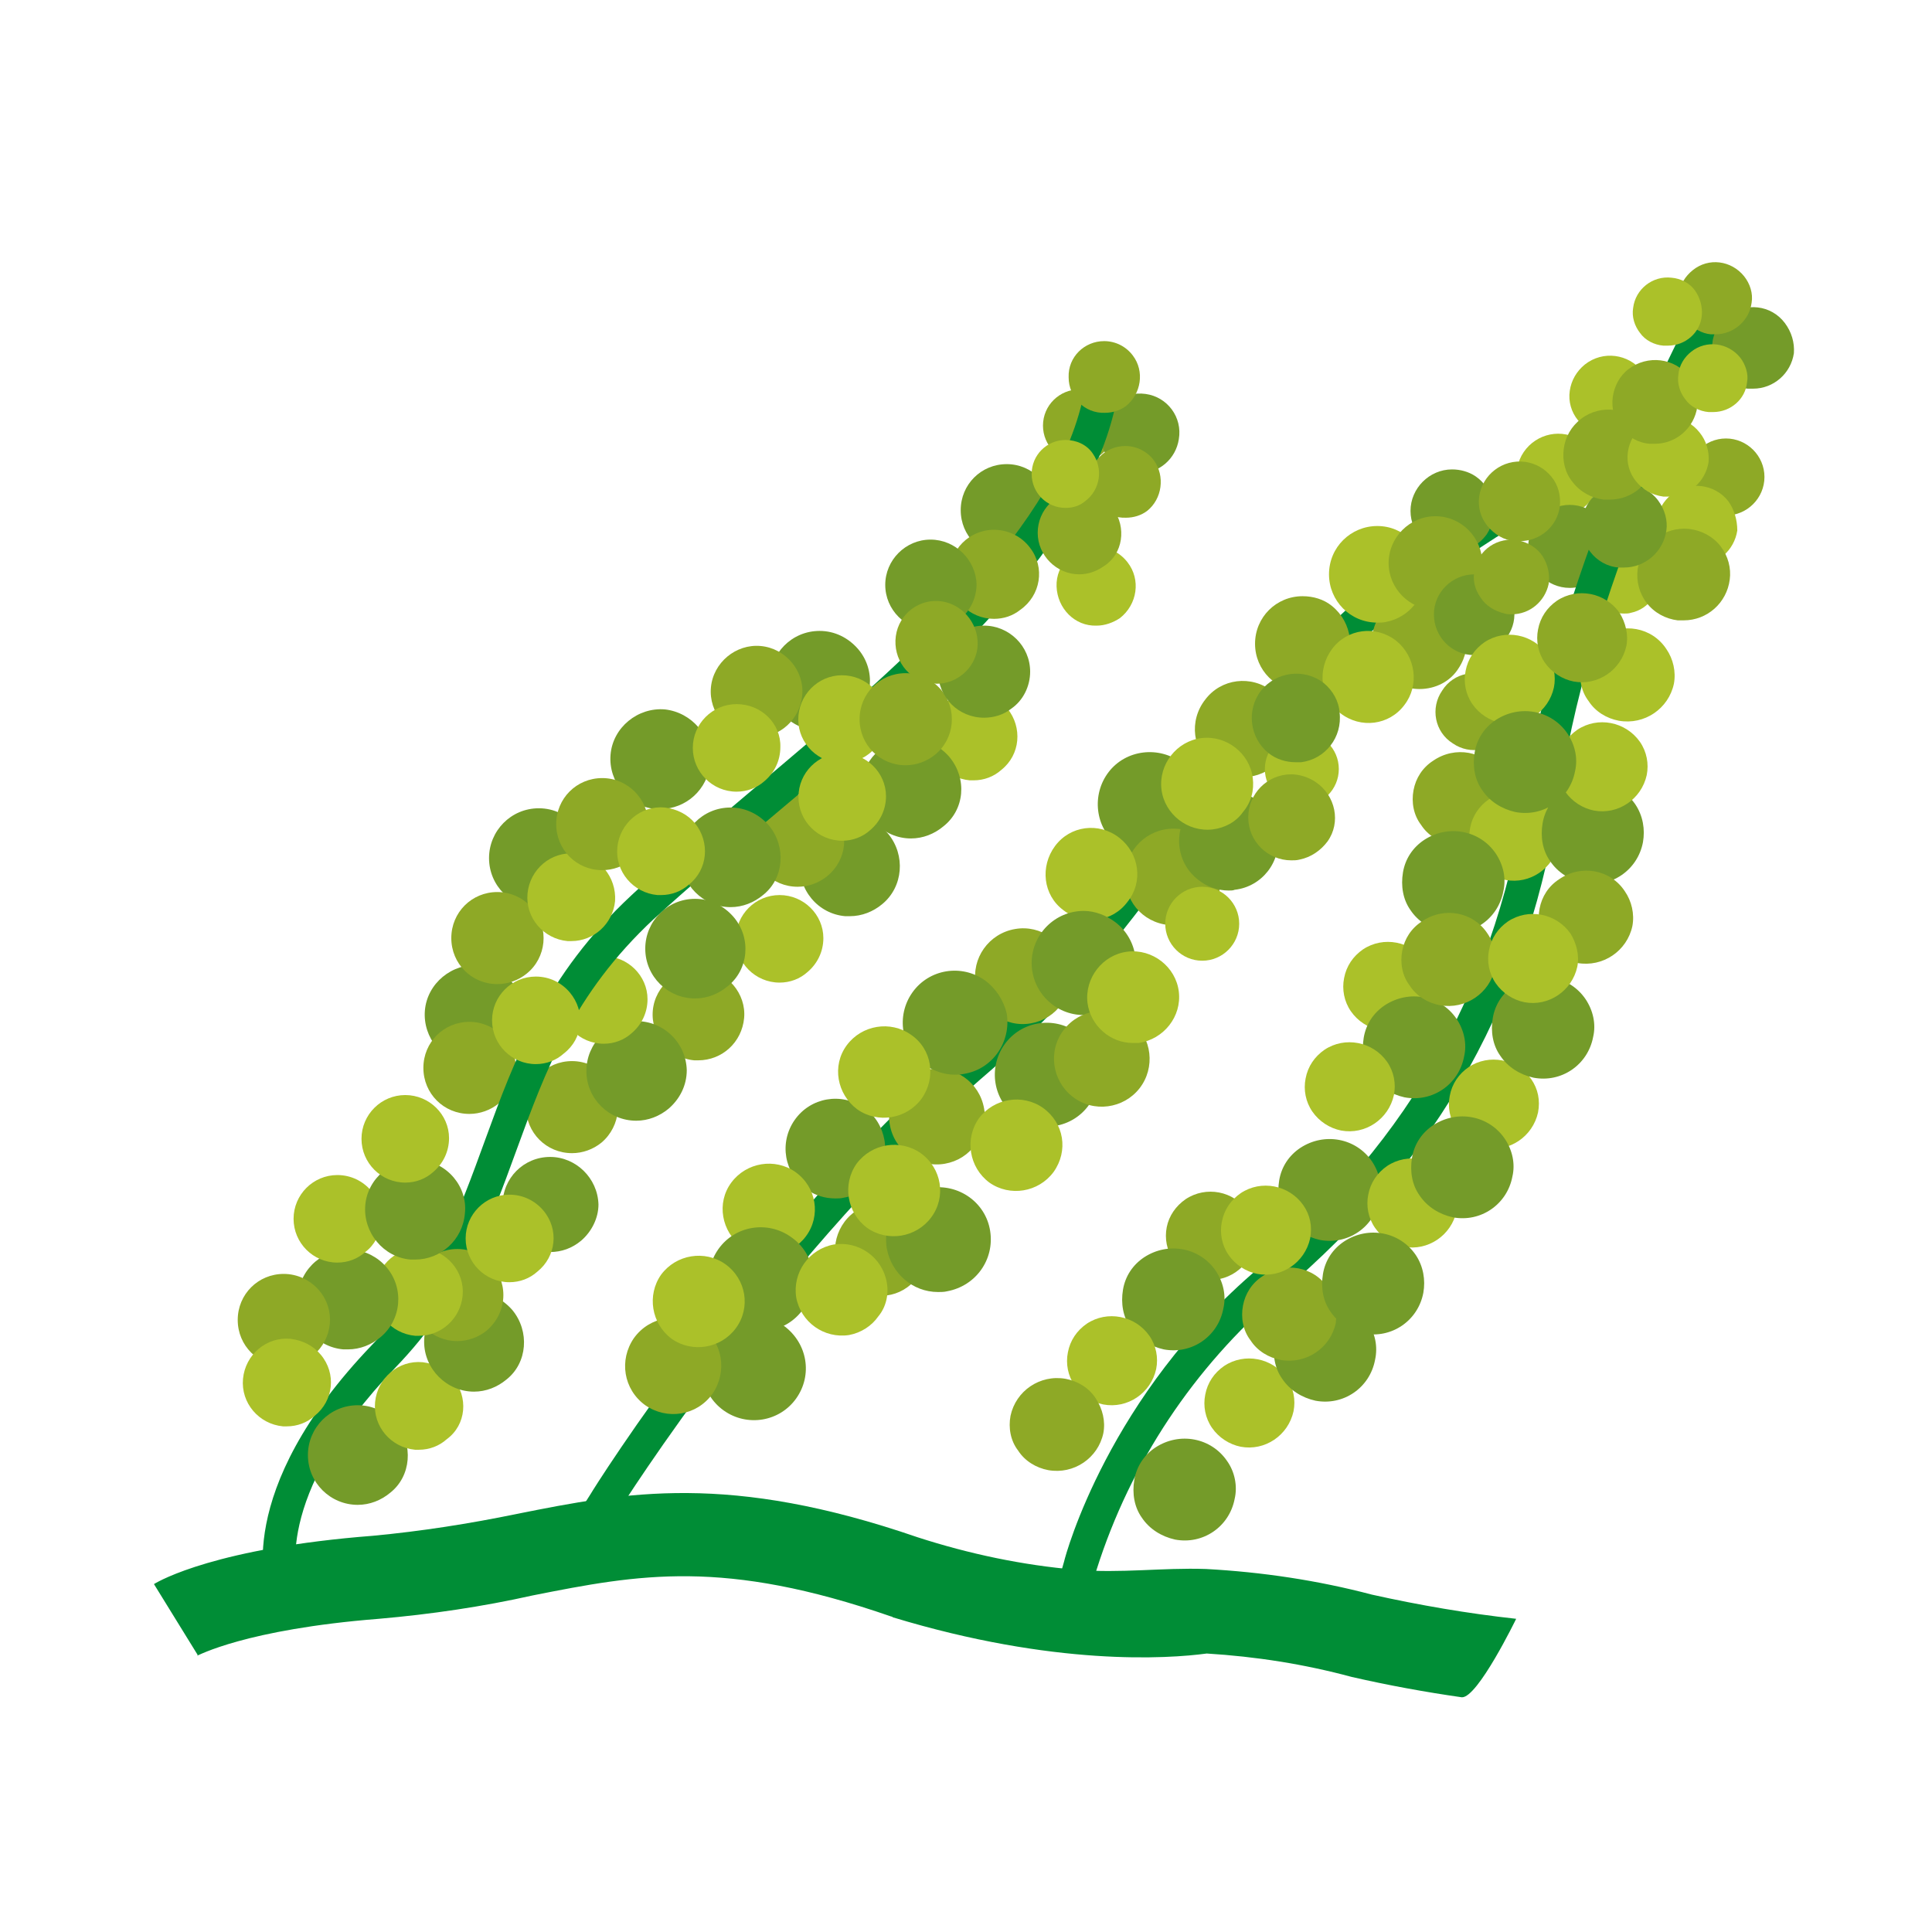 <svg id="color" enable-background="new 0 0 256 256" viewBox="0 0 256 256" xmlns="http://www.w3.org/2000/svg"><g><path d="m149.4 74.5c-1-1.3-2.6-2.1-4.2-2.1-2.9 0-5.3 2.4-5.2 5.3s2.4 5.3 5.3 5.2c1.1 0 2.2-.4 3.1-1 2.3-1.8 2.8-5.1 1-7.4z" fill="#abc129"/><path d="m143 51.6c-2.6 0-4.8 2.1-4.8 4.8 0 2.6 2.1 4.8 4.8 4.8 1 0 2-.3 2.8-.9 1.2-.9 1.9-2.3 1.9-3.8.1-2.8-2-4.9-4.7-4.9z" fill="#8ea926"/><path d="m151.8 52.2c-2.9-.4-5.6 1.5-6 4.4s1.5 5.6 4.4 6c.3 0 .5.1.8.1 2.6 0 4.8-1.9 5.2-4.5.5-2.9-1.5-5.6-4.4-6z" fill="#749b29"/><path d="m133.4 61.5c-3.4 0-6.1 2.7-6.1 6.1s2.7 6.1 6.1 6.1c1.3 0 2.5-.4 3.6-1.2 1.6-1.1 2.5-3 2.5-4.9 0-3.3-2.7-6.1-6.1-6.1z" fill="#749b29"/><path d="m93.1 128.4c-3.3-.3-6.3 2.2-6.6 5.5s2.2 6.3 5.5 6.6h.5c3.2 0 5.8-2.4 6.1-5.6s-2.2-6.2-5.5-6.5z" fill="#8ea926"/><path d="m133.5 93.9c-1-1.2-2.4-1.9-4-2.1-3.2-.3-6 2.1-6.3 5.3s2.1 6 5.3 6.3h.5c1.4 0 2.7-.5 3.7-1.4 2.5-2 2.8-5.6.8-8.1z" fill="#abc129"/><path d="m125.8 100.3c-1.3-1.5-3.1-2.4-5.1-2.4-3.7 0-6.6 3-6.6 6.6s3 6.6 6.6 6.6c1.6 0 3.1-.6 4.3-1.6 2.8-2.2 3.2-6.3.8-9.2z" fill="#749b29"/><g fill="#749b29"><path d=""/><path d="m117.7 110.5c-1.1-1.3-2.8-2.2-4.5-2.3-3.7-.3-6.9 2.4-7.2 6-.3 3.7 2.4 6.9 6 7.2h.6c1.6 0 3.1-.6 4.3-1.6 2.8-2.3 3.1-6.5.8-9.3z"/></g><path d="m110.4 107.5c-1.2-1.4-2.9-2.2-4.7-2.2-3.4 0-6.1 2.7-6.1 6.1s2.7 6.1 6.1 6.1c1.4 0 2.8-.5 3.9-1.4 2.7-2.2 3-6 .8-8.6z" fill="#8ea926"/><path d="m103.3 118.6c-3.2 0-5.8 2.6-5.8 5.8s2.6 5.8 5.8 5.8c1.4 0 2.7-.5 3.7-1.4 1.3-1.1 2.1-2.7 2.1-4.5 0-3.1-2.6-5.7-5.8-5.7z" fill="#abc129"/><path d="m97.2 121.5c-1.3-1.5-3.1-2.4-5.1-2.4-3.7 0-6.6 3-6.6 6.6 0 3.7 3 6.6 6.6 6.6 1.6 0 3.1-.6 4.3-1.6 2.8-2.2 3.2-6.4.8-9.2z" fill="#749b29"/><path d="m113.7 86c-1.3-1.5-3.1-2.4-5.1-2.4-3.7 0-6.6 3-6.6 6.6 0 3.7 3 6.6 6.6 6.6 1.6 0 3.1-.6 4.3-1.6 2.8-2.2 3.2-6.4.8-9.2z" fill="#749b29"/><path d="m100.8 85.6c-3.3-.3-6.3 2.2-6.6 5.5s2.2 6.3 5.5 6.6h.5c3.2 0 5.8-2.4 6.1-5.6s-2.2-6.2-5.5-6.5z" fill="#8ea926"/><path d="m88.1 94c-3.6-.3-6.9 2.4-7.2 6s2.4 6.9 6 7.2h.6c3.4 0 6.3-2.6 6.6-6.1s-2.4-6.7-6-7.1z" fill="#749b29"/><path d="m76.5 109.5c-1.3-1.5-3.1-2.4-5.1-2.4-3.7 0-6.6 3-6.6 6.6 0 3.7 3 6.6 6.6 6.6 1.6 0 3.1-.6 4.3-1.6 2.8-2.2 3.1-6.4.8-9.2z" fill="#749b29"/><path d="m63.5 127.9c-3.6-.3-6.9 2.4-7.2 6s2.4 6.9 6 7.2h.6c3.4 0 6.3-2.6 6.6-6.1s-2.4-6.7-6-7.1z" fill="#749b29"/><path d="m70.6 120.4c-1.2-1.4-2.9-2.2-4.7-2.2-3.4 0-6.1 2.7-6.1 6.1s2.7 6.1 6.1 6.1c1.4 0 2.8-.5 3.9-1.4 2.6-2.1 3-6 .8-8.6z" fill="#8ea926"/><path d="m66.9 137.6c-1.2-1.4-2.9-2.2-4.7-2.2-3.4 0-6.1 2.7-6.1 6.1s2.7 6.1 6.1 6.1c1.4 0 2.8-.5 3.9-1.4 2.7-2.1 3-6 .8-8.6z" fill="#8ea926"/><path d="m72.9 153.3c-3.5 0-6.3 2.8-6.3 6.3s2.8 6.3 6.3 6.3c1.5 0 2.9-.5 4.1-1.5 1.4-1.2 2.3-3 2.3-4.8-.1-3.5-3-6.3-6.4-6.3z" fill="#749b29"/><path d="m80.5 142.8c-1.2-1.4-2.9-2.2-4.7-2.2-3.4 0-6.1 2.7-6.1 6.1s2.7 6.1 6.1 6.1c1.4 0 2.8-.5 3.9-1.4 2.6-2.2 2.9-6.1.8-8.6z" fill="#8ea926"/><path d="m84.3 135.3c-3.7 0-6.6 3-6.6 6.6 0 3.7 3 6.6 6.6 6.6 1.6 0 3.1-.6 4.3-1.6 1.5-1.3 2.4-3.1 2.4-5.1-.1-3.6-3-6.5-6.7-6.5z" fill="#749b29"/><path d="m80 126.7c-3.2 0-5.8 2.6-5.8 5.8s2.6 5.8 5.8 5.8c1.4 0 2.7-.5 3.7-1.4 1.3-1.1 2.1-2.7 2.1-4.5 0-3.1-2.6-5.7-5.8-5.7z" fill="#abc129"/><path d="m36.3 213.4-.8-2c-.2-.5-5-13.6 13.8-33.2 8.3-8.6 11.5-17.6 15-27.2 3.9-10.7 8-21.8 19.4-32.4 4.9-4.6 10.5-9.3 16.3-14.2 18.3-15.4 39.1-33 43.4-51.2l.5-2.1 4.3 1-.5 2.1c-4.6 19.7-26 37.7-44.9 53.6-5.8 4.9-11.3 9.5-16.2 14-10.6 9.9-14.3 20-18.2 30.7-3.5 9.6-7.1 19.5-16 28.7-16.7 17.4-12.9 28.4-12.9 28.6l.8 2z" fill="#008d36"/><path d="m52.5 188.6c-1.3-1.5-3.1-2.4-5.1-2.4-3.7 0-6.6 3-6.6 6.6 0 3.7 3 6.6 6.6 6.6 1.6 0 3.1-.6 4.3-1.6 2.8-2.2 3.1-6.4.8-9.2z" fill="#749b29"/><path d="m60 182.6c-1-1.2-2.4-1.9-4-2.1-3.2-.3-6 2.1-6.3 5.3s2.1 6 5.3 6.3h.5c1.4 0 2.7-.5 3.7-1.4 2.6-1.9 2.9-5.6.8-8.1z" fill="#abc129"/><path d="m67.9 173.6c-1.3-1.5-3.1-2.4-5.1-2.4-3.7 0-6.6 3-6.6 6.6s3 6.6 6.6 6.6c1.6 0 3.1-.6 4.3-1.6 2.8-2.2 3.1-6.4.8-9.2z" fill="#749b29"/><path d="m60.6 165.5c-3.4 0-6.1 2.7-6.1 6.1s2.7 6.1 6.1 6.1c1.4 0 2.8-.5 3.9-1.4 1.4-1.2 2.2-2.9 2.2-4.7 0-3.3-2.7-6.1-6.1-6.1z" fill="#8ea926"/><path d="m56 165.4c-3.2-.3-6 2.1-6.3 5.3s2.1 6 5.3 6.3h.5c3 0 5.5-2.3 5.8-5.3.3-3.2-2.1-6-5.3-6.3z" fill="#abc129"/><path d="m51.2 167.9c-1.1-1.3-2.8-2.2-4.5-2.3-3.7-.3-6.9 2.4-7.2 6-.3 3.7 2.4 6.9 6 7.2h.6c1.6 0 3.1-.6 4.3-1.6 2.8-2.3 3.2-6.5.8-9.3z" fill="#749b29"/><path d="m42.3 171c-1.2-1.4-2.9-2.2-4.7-2.2-3.4 0-6.1 2.7-6.1 6.1s2.7 6.1 6.1 6.1c1.4 0 2.8-.5 3.9-1.4 2.6-2.2 3-6 .8-8.6z" fill="#8ea926"/><path d="m49.2 157.8c-1.1-1.3-2.7-2.1-4.5-2.1-3.2 0-5.8 2.6-5.8 5.8s2.6 5.8 5.8 5.8c1.4 0 2.7-.5 3.7-1.4 2.5-1.9 2.8-5.6.8-8.1z" fill="#abc129"/><path d="m55.6 153.7c-3.6-.3-6.9 2.4-7.2 6s2.4 6.9 6 7.2h.6c3.4 0 6.3-2.6 6.6-6.1.4-3.5-2.3-6.8-6-7.1z" fill="#749b29"/><g fill="#abc129"><path d="m53.7 145.1c-3.2 0-5.8 2.6-5.8 5.8s2.6 5.8 5.8 5.8c1.4 0 2.7-.5 3.7-1.4 1.3-1.1 2.1-2.7 2.1-4.5 0-3.1-2.6-5.7-5.8-5.7z"/><path d="m72 160.4c-1.1-1.3-2.7-2.1-4.5-2.1-3.2 0-5.8 2.6-5.8 5.8s2.6 5.8 5.8 5.8c1.4 0 2.7-.5 3.7-1.4 2.5-2 2.9-5.6.8-8.1z"/><path d="m42.5 179.5c-1-1.2-2.4-1.9-4-2.1-3.2-.3-6 2.1-6.3 5.3s2.1 6 5.3 6.3h.5c1.4 0 2.7-.5 3.7-1.4 2.5-2 2.9-5.6.8-8.1z"/><path d="m75.5 131.5c-1.1-1.3-2.7-2.1-4.5-2.1-3.2 0-5.8 2.6-5.8 5.8s2.6 5.8 5.8 5.8c1.4 0 2.7-.5 3.7-1.4 2.6-2 2.9-5.6.8-8.1z"/><path d="m76.2 113.1c-3.2-.3-6 2.1-6.3 5.3s2.1 6 5.3 6.3h.5c3 0 5.5-2.3 5.8-5.3.2-3.2-2.1-6-5.3-6.3z"/></g><path d="m79.8 103.1c-3.4 0-6.1 2.7-6.1 6.1s2.7 6.1 6.1 6.1c1.4 0 2.8-.5 3.9-1.4 1.4-1.2 2.2-2.9 2.2-4.7 0-3.3-2.7-6.1-6.1-6.1z" fill="#8ea926"/><path d="m101.9 109.4c-1.3-1.5-3.1-2.4-5.1-2.4-3.7 0-6.6 3-6.6 6.6s3 6.6 6.6 6.6c1.6 0 3.1-.6 4.3-1.6 2.8-2.2 3.1-6.4.8-9.2z" fill="#749b29"/><path d="m92.1 109.1c-1-1.2-2.4-1.9-4-2.1-3.2-.3-6 2.1-6.3 5.3s2.1 6 5.3 6.3h.5c1.4 0 2.7-.5 3.7-1.4 2.5-2 2.8-5.6.8-8.1z" fill="#abc129"/><path d="m97.6 93.3c-3.2 0-5.8 2.6-5.8 5.8s2.6 5.8 5.8 5.8c1.4 0 2.7-.5 3.7-1.4 1.3-1.1 2.1-2.7 2.1-4.5.1-3.1-2.5-5.7-5.8-5.7z" fill="#abc129"/><path d="m111.6 99.8c-3.2 0-5.8 2.6-5.8 5.8s2.6 5.8 5.8 5.8c1.4 0 2.7-.5 3.7-1.4 1.3-1.1 2.1-2.7 2.1-4.5 0-3.1-2.6-5.7-5.8-5.7z" fill="#abc129"/><path d="m112.1 89.5c-3.2-.3-6 2.1-6.3 5.3s2.1 6 5.3 6.3h.5c3 0 5.5-2.3 5.8-5.3.3-3.2-2.1-6-5.3-6.3z" fill="#abc129"/><path d="m124.7 91.4c-1.2-1.4-2.9-2.2-4.7-2.2-3.4 0-6.1 2.7-6.1 6.1s2.7 6.1 6.1 6.1c1.4 0 2.8-.5 3.9-1.4 2.6-2.1 3-6 .8-8.6z" fill="#8ea926"/><path d="m130.4 82.9c-3.4 0-6.1 2.7-6.1 6.1s2.7 6.1 6.1 6.1c1.3 0 2.6-.4 3.6-1.2 1.6-1.1 2.5-3 2.5-4.9 0-3.4-2.8-6.1-6.1-6.1z" fill="#749b29"/><path d="m136.5 72.6c-1.1-1.5-2.9-2.4-4.8-2.4-3.3 0-5.9 2.7-5.9 5.9 0 3.3 2.7 5.9 5.9 5.9 1.3 0 2.5-.4 3.5-1.2 2.7-1.9 3.3-5.6 1.3-8.2z" fill="#8ea926"/><path d="m123.3 71.5c-3.3 0-6 2.7-6 6s2.7 6 6 6c1.3 0 2.5-.4 3.6-1.2 1.5-1.1 2.5-2.9 2.5-4.9-.1-3.2-2.8-5.9-6.1-5.9z" fill="#749b29"/><path d="m124.9 79.7c-3-.5-5.8 1.6-6.2 4.6s1.6 5.8 4.6 6.2c.3 0 .6.1.8.1 2.7 0 5-2 5.4-4.6.4-3-1.7-5.8-4.6-6.3z" fill="#8ea926"/><path d="m147.5 67.4c-1-1.4-2.7-2.3-4.5-2.3-3.1 0-5.5 2.5-5.5 5.5s2.5 5.5 5.5 5.5c1.2 0 2.3-.4 3.3-1.1 2.5-1.6 3-5.1 1.2-7.6z" fill="#8ea926"/><path d="m152.9 61c-.9-1.2-2.3-1.9-3.8-1.9-2.6 0-4.8 2.1-4.7 4.8s2.1 4.8 4.8 4.7c1 0 2-.3 2.8-.9 2-1.6 2.4-4.6.9-6.7z" fill="#8ea926"/><path d="m150.1 47.1c-.9-1.2-2.3-1.9-3.8-1.9-2.6 0-4.8 2.1-4.7 4.8 0 2.6 2.1 4.8 4.8 4.7 1 0 2-.3 2.8-.9 2-1.6 2.5-4.6.9-6.7z" fill="#8ea926"/><path d="m144.8 60.1c-.8-1.2-2.2-1.8-3.6-1.8-2.5 0-4.5 2-4.5 4.5s2 4.5 4.5 4.5c1 0 1.9-.3 2.6-.9 2-1.5 2.4-4.3 1-6.3z" fill="#abc129"/><path d="m200.9 214.5c-6.4-.7-12.8-1.8-19.1-3.2-7.2-1.9-14.6-3-22-3.4-5.8-.2-11.3.6-17.2.1-7.1-.6-14.2-2.1-21-4.3-25-8.6-38.6-6-53.1-3.1-6.3 1.3-12.7 2.3-19.1 2.9-20.6 1.6-28.2 5.9-29 6.4l5.8 9.4-.1.1c.1 0 6.4-3.5 24.1-4.9 6.9-.6 13.7-1.6 20.4-3.1 14.1-2.8 25.3-4.9 47.5 2.8.1 0 .1 0 .2.1 21.4 6.5 36.4 5.5 41.6 4.8 6.5.4 12.9 1.4 19.2 3.1 4.8 1.1 9.7 2 14.6 2.7 2.1.1 7.2-10.4 7.2-10.4z" fill="#008d36"/><path d="m198.1 90.1c-2.3-1.6-5.5-1-7 1.4-1.6 2.3-1 5.5 1.4 7 2.3 1.6 5.5 1 7-1.4 1.5-2.2.9-5.4-1.4-7z" fill="#8ea926"/><path d="m80.8 202.1-3.7-2.3 1.2-1.9c.2-.4 22.2-35.5 50.2-59.5 10.6-9.1 17.7-18.7 25.3-28.9 12-16.2 24.4-33 51.6-47.6l1.9-1 2.1 3.9-1.9 1c-26.5 14.2-38.6 30.5-50.3 46.4-7.4 10-15 20.2-26 29.7-27.4 23.5-49.1 58.1-49.3 58.4z" fill="#008d36"/><path d="m195.5 63.1c-.9-.6-2-.9-3.1-.9-3 0-5.5 2.5-5.5 5.5s2.5 5.5 5.5 5.5c1.8 0 3.5-.9 4.6-2.4 1.7-2.6 1-6-1.5-7.7z" fill="#749b29"/><path d="m219.8 75.7c-.5-2.5-2.9-4.2-5.5-3.7s-4.2 2.9-3.7 5.5c.4 2.2 2.3 3.8 4.6 3.8.3 0 .6 0 .9-.1 2.5-.5 4.1-3 3.7-5.5z" fill="#abc129"/><path d="m223.6 63.2c0-2.8 2.3-5.1 5.1-5.1s5.1 2.3 5.1 5.1-2.3 5.1-5.1 5.1-5.1-2.3-5.1-5.1z" fill="#8ea926"/><path d="m191.6 79.8c-1-.7-2.3-1.1-3.5-1.1-3.5 0-6.3 2.8-6.3 6.3s2.8 6.3 6.3 6.3c2.1 0 4.1-1 5.2-2.8 1.9-2.9 1.2-6.8-1.7-8.7z" fill="#8ea926"/><path d="m141.8 128.3c-.6-3.5-3.9-5.8-7.3-5.2-3.5.6-5.8 3.9-5.2 7.3.6 3.5 3.9 5.8 7.3 5.2 1.7-.3 3.1-1.2 4.1-2.6 1-1.3 1.4-3 1.1-4.7z" fill="#8ea926"/><path d="m176.5 80.3c-1.1-.9-2.5-1.3-3.9-1.3-3.5 0-6.3 2.8-6.3 6.3s2.8 6.3 6.3 6.3c2 0 3.8-.9 5-2.4 2.1-2.8 1.6-6.7-1.1-8.9z" fill="#8ea926"/><path d="m168.6 91.6c-2.8-2.2-6.8-1.7-8.9 1.1-2.2 2.8-1.7 6.8 1.1 8.9 2.8 2.2 6.8 1.7 8.9-1.1 2.2-2.8 1.7-6.8-1.1-8.9z" fill="#8ea926"/><path d="m159.2 105.7c-.2-1.8-1.2-3.5-2.6-4.6-3-2.3-7.4-1.8-9.7 1.2s-1.8 7.4 1.2 9.7 7.4 1.8 9.7-1.2c1.2-1.5 1.7-3.3 1.4-5.1z" fill="#749b29"/><path d="m159.4 111.1c-1.1-.9-2.5-1.3-3.9-1.3-3.5 0-6.4 2.8-6.4 6.4s2.8 6.4 6.4 6.4c2 0 3.8-.9 5-2.5 2.2-2.9 1.7-6.9-1.1-9z" fill="#8ea926"/><path d="m148.3 111c-2.7-2.1-6.5-1.6-8.5 1.1s-1.6 6.5 1.1 8.5c2.7 2.1 6.5 1.6 8.5-1.1 2.1-2.6 1.6-6.4-1.1-8.5z" fill="#abc129"/><path d="m147.8 122.2c-1.2-.9-2.7-1.5-4.2-1.5-3.8 0-6.9 3.1-6.9 6.9s3.1 6.9 6.9 6.9c2.1 0 4.2-1 5.5-2.7 2.3-3 1.7-7.3-1.3-9.6z" fill="#749b29"/><path d="m185 84.9c-2.7-2.1-6.5-1.6-8.5 1.1s-1.6 6.5 1.1 8.5c2.7 2.1 6.5 1.6 8.5-1.1 2-2.6 1.5-6.4-1.1-8.5z" fill="#abc129"/><path d="m120.4 160.8c-2.7-2.1-6.5-1.6-8.5 1.1s-1.6 6.5 1.1 8.5c2.7 2.1 6.5 1.6 8.5-1.1 2-2.6 1.6-6.5-1.1-8.5z" fill="#8ea926"/><path d="m169.3 110.6c-.2-1.7-1.1-3.3-2.5-4.4-2.9-2.2-7-1.7-9.2 1.2s-1.7 7 1.2 9.2c1.1.9 2.6 1.4 4 1.4.3 0 .6 0 .8-.1 3.6-.4 6.2-3.7 5.7-7.3z" fill="#749b29"/><path d="m117.2 151.1c-.3-1.7-1.2-3.3-2.7-4.3-3-2.1-7.1-1.4-9.2 1.6s-1.4 7.1 1.6 9.2c1.1.8 2.4 1.2 3.8 1.2.4 0 .7 0 1.1-.1 3.6-.6 6-4 5.4-7.6z" fill="#749b29"/><path d="m130.4 146.9c-.6-3.5-3.9-5.8-7.3-5.2-3.5.6-5.8 3.9-5.2 7.3.6 3.5 3.9 5.8 7.3 5.2 1.7-.3 3.1-1.2 4.1-2.6 1-1.3 1.4-3 1.1-4.7z" fill="#8ea926"/><path d="m130.5 129.9c-3.1-2.2-7.4-1.5-9.6 1.6s-1.5 7.4 1.6 9.6c1.2.8 2.6 1.3 4 1.3.4 0 .8 0 1.2-.1 3.8-.6 6.3-4.2 5.7-8-.4-1.7-1.4-3.3-2.9-4.4z" fill="#749b29"/><path d="m142.7 136.8c-3.1-2.2-7.4-1.5-9.6 1.6s-1.5 7.4 1.6 9.6 7.4 1.5 9.6-1.6 1.5-7.4-1.6-9.6z" fill="#749b29"/><path d="m105.4 155.3c-2.7-1.9-6.5-1.3-8.5 1.4s-1.3 6.5 1.4 8.5c2.7 1.9 6.5 1.3 8.5-1.4s1.4-6.5-1.4-8.5c.1 0 .1 0 0 0z" fill="#abc129"/><path d="m104.8 163.9c-3.1-2.2-7.4-1.5-9.6 1.6s-1.5 7.4 1.6 9.6 7.4 1.5 9.6-1.6c2.3-3.1 1.6-7.4-1.6-9.6z" fill="#749b29"/><path d="m103.9 175.7c-3.1-2.2-7.4-1.5-9.6 1.6s-1.5 7.4 1.6 9.6 7.4 1.5 9.6-1.6 1.5-7.3-1.6-9.6z" fill="#749b29"/><path d="m92.9 175.8c-2.9-2-6.8-1.4-8.9 1.5-2 2.9-1.4 6.8 1.5 8.9 2.9 2 6.8 1.4 8.9-1.5 2-2.9 1.4-6.9-1.5-8.9z" fill="#8ea926"/><path d="m117.5 169.9c-.6-3.3-3.7-5.5-7-5-3.3.6-5.5 3.7-5 7 .6 3.3 3.7 5.5 7 5 1.6-.3 3-1.2 3.9-2.5 1-1.2 1.4-2.9 1.1-4.5z" fill="#abc129"/><path d="m131.2 163.1c-.6-3.8-4.2-6.3-8-5.7s-6.3 4.2-5.7 8c.6 3.3 3.4 5.8 6.8 5.8.4 0 .8 0 1.2-.1 3.8-.7 6.3-4.2 5.7-8z" fill="#749b29"/><path d="m122 152.8c-2.7-1.9-6.5-1.3-8.5 1.4-1.9 2.7-1.3 6.5 1.4 8.5 2.7 1.9 6.5 1.3 8.5-1.4s1.4-6.5-1.4-8.5z" fill="#abc129"/><path d="m96.1 167.5c-2.7-1.9-6.5-1.3-8.5 1.4-1.9 2.7-1.3 6.5 1.4 8.5 2.7 1.9 6.5 1.3 8.5-1.4s1.4-6.5-1.4-8.5c.1 0 .1 0 0 0z" fill="#abc129"/><path d="m138.2 146.8c-2.7-1.9-6.5-1.3-8.5 1.4-1.9 2.7-1.3 6.5 1.4 8.5 2.7 1.9 6.5 1.3 8.5-1.4 2-2.8 1.4-6.5-1.4-8.5z" fill="#abc129"/><path d="m149.9 135.3c-2.8-2.2-6.8-1.6-8.9 1.1-2.2 2.8-1.6 6.8 1.1 8.9 2.8 2.2 6.8 1.6 8.9-1.1s1.7-6.7-1.1-8.9z" fill="#8ea926"/><path d="m159.3 117.5c-2.7 0-4.9 2.2-4.9 4.9s2.2 4.9 4.9 4.9 4.9-2.2 4.9-4.9-2.2-4.9-4.9-4.9z" fill="#abc129"/><path d="m172.5 97c-2.7 0-4.9 2.2-4.9 4.9s2.2 4.9 4.9 4.9 4.9-2.2 4.9-4.9-2.2-4.9-4.9-4.9z" fill="#abc129"/><path d="m156.2 131.4c-.4-3.3-3.5-5.7-6.8-5.3s-5.7 3.5-5.3 6.8c.4 3 3 5.3 6 5.3h.8c3.3-.5 5.7-3.5 5.3-6.8z" fill="#abc129"/><path d="m120.7 137.1c-2.7-1.9-6.5-1.3-8.5 1.4s-1.3 6.5 1.4 8.5c2.7 1.9 6.5 1.3 8.5-1.4 2-2.8 1.4-6.6-1.4-8.5z" fill="#abc129"/><path d="m166 103.1c-.4-3.3-3.5-5.7-6.8-5.3s-5.7 3.5-5.3 6.8 3.5 5.7 6.8 5.3c1.6-.2 3.1-1 4-2.3 1.1-1.3 1.5-2.9 1.3-4.5z" fill="#abc129"/><path d="m175.4 90.5c-2.6-2-6.3-1.5-8.3 1-2 2.6-1.5 6.3 1 8.3 1 .8 2.3 1.2 3.6 1.2h.7c3.2-.4 5.5-3.3 5.1-6.6-.1-1.5-.9-2.9-2.1-3.9z" fill="#749b29"/><path d="m182.5 69.7c-3.5 0-6.4 2.8-6.4 6.4 0 3.5 2.8 6.4 6.4 6.4.4 0 .8 0 1.2-.1 3-.6 5.1-3.2 5.1-6.2 0-3.7-2.8-6.5-6.3-6.5z" fill="#abc129"/><path d="m190.2 68.4c-3.4 0-6.2 2.8-6.2 6.2s2.8 6.2 6.2 6.2c2.1 0 4-1 5.1-2.7.7-1 1.1-2.2 1.1-3.5 0-3.4-2.8-6.2-6.2-6.2z" fill="#8ea926"/><path d="m198.4 77c-.9-.6-1.9-.9-3-.9-3 0-5.4 2.4-5.4 5.3 0 3 2.4 5.4 5.3 5.4 1.8 0 3.4-.9 4.4-2.4 1.7-2.4 1.1-5.7-1.3-7.4z" fill="#749b29"/><path d="m209.5 58.4c-2.5-1.7-5.9-1-7.6 1.5s-1 5.9 1.5 7.6 5.9 1 7.6-1.5c1.7-2.5 1-5.9-1.5-7.6z" fill="#abc129"/><path d="m208 66.9c-3 0-5.5 2.5-5.5 5.5s2.5 5.5 5.5 5.5c1.8 0 3.5-.9 4.6-2.4.6-.9.9-2 .9-3.1 0-3-2.5-5.5-5.5-5.5z" fill="#749b29"/><path d="m188.9 127.4c-1.9-2.7-5.6-3.4-8.3-1.6-1.3.9-2.2 2.2-2.5 3.8-.3 1.5 0 3.1.9 4.4s2.3 2.2 3.8 2.5c3.2.6 6.3-1.5 7-4.7.3-1.5 0-3.1-.9-4.4z" fill="#abc129"/><path d="m144.7 210.1-4.3-1.1.6-2.1c.2-.9 5.9-22 25.7-38.8 20.5-17.3 31.8-37.8 35.7-64.4 4.2-28.8 20.9-60.6 21.6-61.9l1-1.9 3.9 2.1-1 1.9c-.2.3-17 32.4-21.1 60.5-4.1 27.7-15.9 49-37.3 67.1-11.3 9.7-19.7 22.3-24.2 36.5z" fill="#008d36"/><path d="m229 66.4c-1.8-2.3-5.2-2.7-7.5-.9-1.1.9-1.8 2.1-2 3.5s.2 2.8 1.1 3.9 2.1 1.8 3.6 2h.7c2.7 0 4.9-2 5.3-4.6 0-1.4-.4-2.8-1.2-3.9z" fill="#abc129"/><path d="m228 72.4c-1-1.3-2.5-2.1-4.1-2.3-3.4-.4-6.4 2-6.9 5.3-.2 1.6.2 3.2 1.2 4.5s2.5 2.1 4.1 2.3h.8c3.1 0 5.7-2.3 6.1-5.4.2-1.5-.2-3.1-1.2-4.4z" fill="#8ea926"/><path d="m217.6 49.2c-1.8-2.3-5.2-2.8-7.6-.9-1.1.9-1.8 2.1-2 3.5s.2 2.8 1.1 3.9 2.2 1.9 3.6 2h.7c2.7 0 5-2 5.3-4.7.2-1.3-.2-2.7-1.1-3.8z" fill="#abc129"/><path d="m236.5 42.8c-1.8-2.4-5.2-2.8-7.6-.9-1.1.9-1.9 2.2-2 3.6-.2 1.4.2 2.8 1.1 4 .9 1.1 2.2 1.9 3.6 2h.7c2.7 0 5-2 5.4-4.7.1-1.4-.3-2.8-1.2-4z" fill="#749b29"/><path d="m231.1 36.6c-1.7-2.1-4.7-2.5-6.8-.8-1 .8-1.7 1.9-1.8 3.2-.2 1.3.2 2.5 1 3.5s2 1.7 3.2 1.8h.6c2.4 0 4.5-1.8 4.8-4.2.2-1.2-.2-2.5-1-3.5z" fill="#8ea926"/><path d="m219.7 66.3c-1.9-2.5-5.5-2.9-8-1-1.2.9-1.9 2.3-2.1 3.7-.2 1.5.2 3 1.1 4.1.9 1.2 2.3 2 3.8 2.1h.7c2.8 0 5.2-2.1 5.6-4.9.2-1.3-.2-2.8-1.1-4z" fill="#749b29"/><path d="m193 135c-2.1-3.1-6.3-3.9-9.5-1.8-1.5 1-2.5 2.5-2.8 4.3s0 3.6 1 5c1 1.5 2.6 2.5 4.4 2.9 3.7.7 7.2-1.7 7.9-5.4.4-1.7 0-3.5-1-5z" fill="#749b29"/><path d="m204.4 73.7c-.7-1.1-1.9-1.8-3.2-2.1-2.7-.5-5.3 1.2-5.8 3.9-.3 1.3 0 2.6.8 3.7.7 1.1 1.9 1.8 3.2 2.1.3.1.6.1.9.1 2.4 0 4.4-1.7 4.9-4 .2-1.3-.1-2.6-.8-3.7z" fill="#8ea926"/><path d="m205 86.7c-1.9-2.7-5.6-3.4-8.3-1.6-1.3.9-2.2 2.2-2.5 3.8-.3 1.5 0 3.1.9 4.4s2.3 2.2 3.8 2.5c3.2.6 6.3-1.5 7-4.7.3-1.5 0-3.1-.9-4.4z" fill="#abc129"/><path d="m198.6 102.4c-1.9-2.9-5.8-3.6-8.7-1.6-1.4.9-2.3 2.3-2.6 3.9s0 3.3 1 4.6c.9 1.4 2.4 2.3 4 2.6 3.4.6 6.6-1.6 7.3-4.9.3-1.6 0-3.2-1-4.6z" fill="#8ea926"/><path d="m205.6 107.5c-1.9-2.7-5.6-3.4-8.3-1.6-1.3.9-2.2 2.2-2.5 3.8-.3 1.5 0 3.1.9 4.4s2.3 2.2 3.8 2.5c3.2.6 6.3-1.5 7-4.7.3-1.5 0-3.1-.9-4.4z" fill="#abc129"/><path d="m216.7 106.6c-2.1-3.1-6.3-3.9-9.5-1.8-1.5 1-2.5 2.5-2.8 4.3s0 3.6 1 5c1 1.5 2.6 2.5 4.4 2.9 3.7.7 7.2-1.7 7.9-5.4.3-1.7 0-3.5-1-5z" fill="#749b29"/><path d="m198.2 113.1c-2.1-3.1-6.3-3.9-9.5-1.8-1.5 1-2.5 2.5-2.8 4.3s0 3.6 1 5c1 1.5 2.6 2.5 4.4 2.9 3.7.7 7.2-1.7 7.9-5.4.4-1.7 0-3.5-1-5z" fill="#749b29"/><path d="m197.1 123.7c-1.9-2.9-5.8-3.6-8.7-1.6-1.4.9-2.3 2.3-2.6 3.9s0 3.3 1 4.6c.9 1.4 2.4 2.3 4 2.6 3.4.6 6.6-1.6 7.3-4.9.2-1.6-.1-3.3-1-4.6z" fill="#8ea926"/><path d="m220.8 86c-1.9-2.9-5.8-3.6-8.7-1.6-1.4.9-2.3 2.3-2.6 3.9s0 3.3 1 4.6c.9 1.4 2.4 2.3 4 2.6 3.4.6 6.6-1.6 7.3-4.9.3-1.6-.1-3.3-1-4.6z" fill="#abc129"/><path d="m217.3 98.3c-1.9-2.7-5.6-3.4-8.3-1.6-1.3.9-2.2 2.2-2.5 3.8-.3 1.5 0 3.1.9 4.4s2.3 2.2 3.8 2.5c3.2.6 6.3-1.5 7-4.7.3-1.5 0-3.1-.9-4.4z" fill="#abc129"/><path d="m181.8 153.9c-2.1-3.1-6.3-3.9-9.5-1.8-1.5 1-2.5 2.5-2.8 4.3s0 3.6 1 5c1 1.5 2.6 2.5 4.4 2.9 3.7.7 7.2-1.7 7.9-5.4.4-1.7 0-3.5-1-5z" fill="#749b29"/><path d="m165.3 160.5c-1.8-2.7-5.5-3.4-8.2-1.6-1.3.9-2.2 2.2-2.5 3.7s0 3.1.9 4.4 2.2 2.2 3.8 2.5c3.2.6 6.3-1.5 6.9-4.7.3-1.5 0-3.1-.9-4.3z" fill="#8ea926"/><path d="m192.1 156.1c-1.9-2.7-5.6-3.4-8.3-1.6-1.3.9-2.2 2.2-2.5 3.8-.3 1.5 0 3.1.9 4.4s2.3 2.2 3.8 2.5c3.2.6 6.3-1.5 7-4.7.3-1.5-.1-3.1-.9-4.4z" fill="#abc129"/><path d="m183.8 140.7c-1.9-2.7-5.6-3.4-8.3-1.6-1.3.9-2.2 2.2-2.5 3.8-.3 1.5 0 3.1.9 4.4s2.3 2.2 3.8 2.5c3.2.6 6.3-1.5 7-4.7.3-1.5 0-3.1-.9-4.4z" fill="#abc129"/><path d="m202.9 143c-1.9-2.7-5.6-3.4-8.3-1.6-1.3.9-2.2 2.2-2.5 3.8-.3 1.5 0 3.1.9 4.4s2.3 2.2 3.8 2.5c3.2.6 6.3-1.5 7-4.7.3-1.6 0-3.1-.9-4.4z" fill="#abc129"/><path d="m161.1 168.4c-2.1-3.1-6.3-3.9-9.5-1.8-1.5 1-2.5 2.5-2.8 4.3s0 3.6 1 5c1 1.5 2.6 2.5 4.4 2.9 3.7.7 7.2-1.7 7.9-5.4.4-1.7 0-3.5-1-5z" fill="#749b29"/><path d="m170.5 182.6c-1.9-2.7-5.6-3.4-8.3-1.6-1.3.9-2.2 2.2-2.5 3.8-.3 1.5 0 3.1.9 4.4s2.3 2.2 3.8 2.5c3.2.6 6.3-1.5 7-4.7.3-1.5 0-3.1-.9-4.4z" fill="#abc129"/><path d="m152.3 177c-1.9-2.7-5.6-3.4-8.3-1.6-1.3.9-2.2 2.2-2.5 3.8-.3 1.5 0 3.1.9 4.4s2.3 2.2 3.8 2.5c3.2.6 6.3-1.5 7-4.7.3-1.5 0-3.1-.9-4.4z" fill="#abc129"/><path d="m162.6 193.6c-2.1-3.1-6.3-3.9-9.5-1.8-1.5 1-2.5 2.5-2.8 4.3s0 3.6 1 5c1 1.5 2.6 2.5 4.4 2.9 3.7.7 7.2-1.7 7.9-5.4.4-1.7 0-3.6-1-5z" fill="#749b29"/><path d="m181.2 175.2c-2.1-3.1-6.3-3.9-9.5-1.8-1.5 1-2.5 2.5-2.8 4.3s0 3.6 1 5c1 1.5 2.6 2.5 4.4 2.9 3.7.7 7.2-1.7 7.9-5.4.4-1.8 0-3.6-1-5z" fill="#749b29"/><path d="m176 170.7c-1.9-2.9-5.8-3.6-8.7-1.6-1.4.9-2.3 2.3-2.6 3.9s0 3.3 1 4.6c.9 1.4 2.4 2.3 4 2.6 3.4.6 6.6-1.6 7.3-4.9.2-1.6-.1-3.2-1-4.6z" fill="#8ea926"/><path d="m187.6 166.3c-2.1-3.1-6.3-3.9-9.5-1.8-1.5 1-2.5 2.5-2.8 4.3s0 3.6 1 5c1 1.5 2.6 2.5 4.4 2.9 3.7.7 7.2-1.7 7.9-5.4.3-1.7 0-3.5-1-5z" fill="#749b29"/><path d="m145.2 185.3c-.9-1.4-2.4-2.3-4-2.6-3.4-.6-6.6 1.6-7.3 4.9-.3 1.6 0 3.3 1 4.6.9 1.4 2.4 2.3 4 2.6 3.4.6 6.6-1.6 7.3-4.9.3-1.6-.1-3.2-1-4.6z" fill="#8ea926"/><path d="m199.4 150.9c-2.1-3.1-6.3-3.9-9.5-1.8-1.5 1-2.5 2.5-2.8 4.3s0 3.6 1 5c1 1.5 2.6 2.5 4.4 2.9 3.7.7 7.2-1.7 7.9-5.4.4-1.7 0-3.5-1-5z" fill="#749b29"/><path d="m210.1 132.4c-2.1-3.1-6.3-3.9-9.5-1.8-1.5 1-2.5 2.5-2.8 4.3s0 3.6 1 5c1 1.5 2.6 2.5 4.4 2.9 3.7.7 7.2-1.7 7.9-5.4.4-1.7 0-3.5-1-5z" fill="#749b29"/><path d="m215.3 118.1c-1.9-2.9-5.8-3.6-8.7-1.6-1.4.9-2.3 2.3-2.6 3.9s0 3.3 1 4.6c.9 1.4 2.4 2.3 4 2.6 3.4.6 6.6-1.6 7.3-4.9.3-1.6-.1-3.3-1-4.6z" fill="#8ea926"/><path d="m208.1 123.7c-1.9-2.7-5.6-3.4-8.3-1.6-1.3.9-2.2 2.2-2.5 3.8-.3 1.5 0 3.1.9 4.4s2.3 2.2 3.8 2.5c3.2.6 6.3-1.5 7-4.7.3-1.5-.1-3.1-.9-4.4z" fill="#abc129"/><path d="m172.7 159.7c-1.9-2.7-5.6-3.4-8.3-1.6-1.3.9-2.2 2.2-2.5 3.8-.3 1.5 0 3.1.9 4.4s2.3 2.2 3.8 2.5c3.2.6 6.3-1.5 7-4.7.3-1.6 0-3.1-.9-4.4z" fill="#abc129"/><path d="m207.7 97.2c-2.1-3.1-6.3-3.9-9.5-1.8-1.5 1-2.5 2.5-2.8 4.3s0 3.6 1 5c1 1.5 2.6 2.5 4.4 2.9 3.7.7 7.2-1.7 7.9-5.4.4-1.7 0-3.5-1-5z" fill="#749b29"/><path d="m214.6 81.2c-1.9-2.7-5.6-3.4-8.3-1.6-1.3.9-2.2 2.2-2.5 3.8-.3 1.5 0 3.1.9 4.4s2.3 2.2 3.8 2.5c3.2.6 6.3-1.5 7-4.7.3-1.5-.1-3.1-.9-4.4z" fill="#8ea926"/><path d="m205.6 63.2c-.9-1.1-2.1-1.8-3.5-2-3-.4-5.7 1.7-6.1 4.6-.2 1.4.2 2.8 1.1 3.9s2.2 1.9 3.6 2h.7c2.7 0 5-2 5.3-4.7.1-1.3-.2-2.7-1.1-3.8z" fill="#8ea926"/><path d="m218 56.6c-2.1-2.6-5.9-3.1-8.5-1.1-1.3 1-2.1 2.4-2.3 4s.2 3.2 1.2 4.4c1 1.3 2.5 2.1 4.1 2.3h.8c3.1 0 5.6-2.3 6-5.3.2-1.5-.3-3.1-1.3-4.3z" fill="#8ea926"/><path d="m225.2 57.3c-1.8-2.3-5.2-2.7-7.5-.9-1.1.9-1.8 2.1-2 3.5s.2 2.8 1.1 3.9 2.1 1.8 3.6 2h.7c2.7 0 4.9-2 5.3-4.6.1-1.4-.3-2.8-1.2-3.9z" fill="#abc129"/><path d="m223.8 49.9c-1.9-2.5-5.5-2.9-8-1-1.2.9-1.9 2.3-2.1 3.7-.2 1.5.2 3 1.1 4.1.9 1.2 2.3 2 3.8 2.1h.7c2.8 0 5.2-2.1 5.6-4.9.2-1.4-.2-2.9-1.1-4z" fill="#8ea926"/><path d="m224.6 38.5c-.7-1-1.9-1.6-3.1-1.7-2.5-.3-4.8 1.5-5.1 4-.2 1.2.2 2.4.9 3.3.7 1 1.9 1.6 3.1 1.7h.6c2.3 0 4.3-1.7 4.5-4 .1-1.1-.2-2.3-.9-3.3z" fill="#abc129"/><path d="m230.6 47.4c-1.6-2-4.5-2.4-6.5-.8-.9.7-1.6 1.8-1.7 3-.2 1.2.2 2.4.9 3.3.7 1 1.9 1.6 3.1 1.7h.6c2.3 0 4.3-1.7 4.5-4 .2-1-.2-2.3-.9-3.2z" fill="#abc129"/><path d="m174.3 103.6c-.9-.6-2.1-1-3.2-1-3.2 0-5.7 2.6-5.7 5.7 0 3.2 2.6 5.7 5.7 5.7.4 0 .7 0 1.1-.1 1.5-.3 2.8-1.2 3.7-2.4 1.8-2.5 1.1-6.1-1.6-7.9z" fill="#8ea926"/></g></svg>